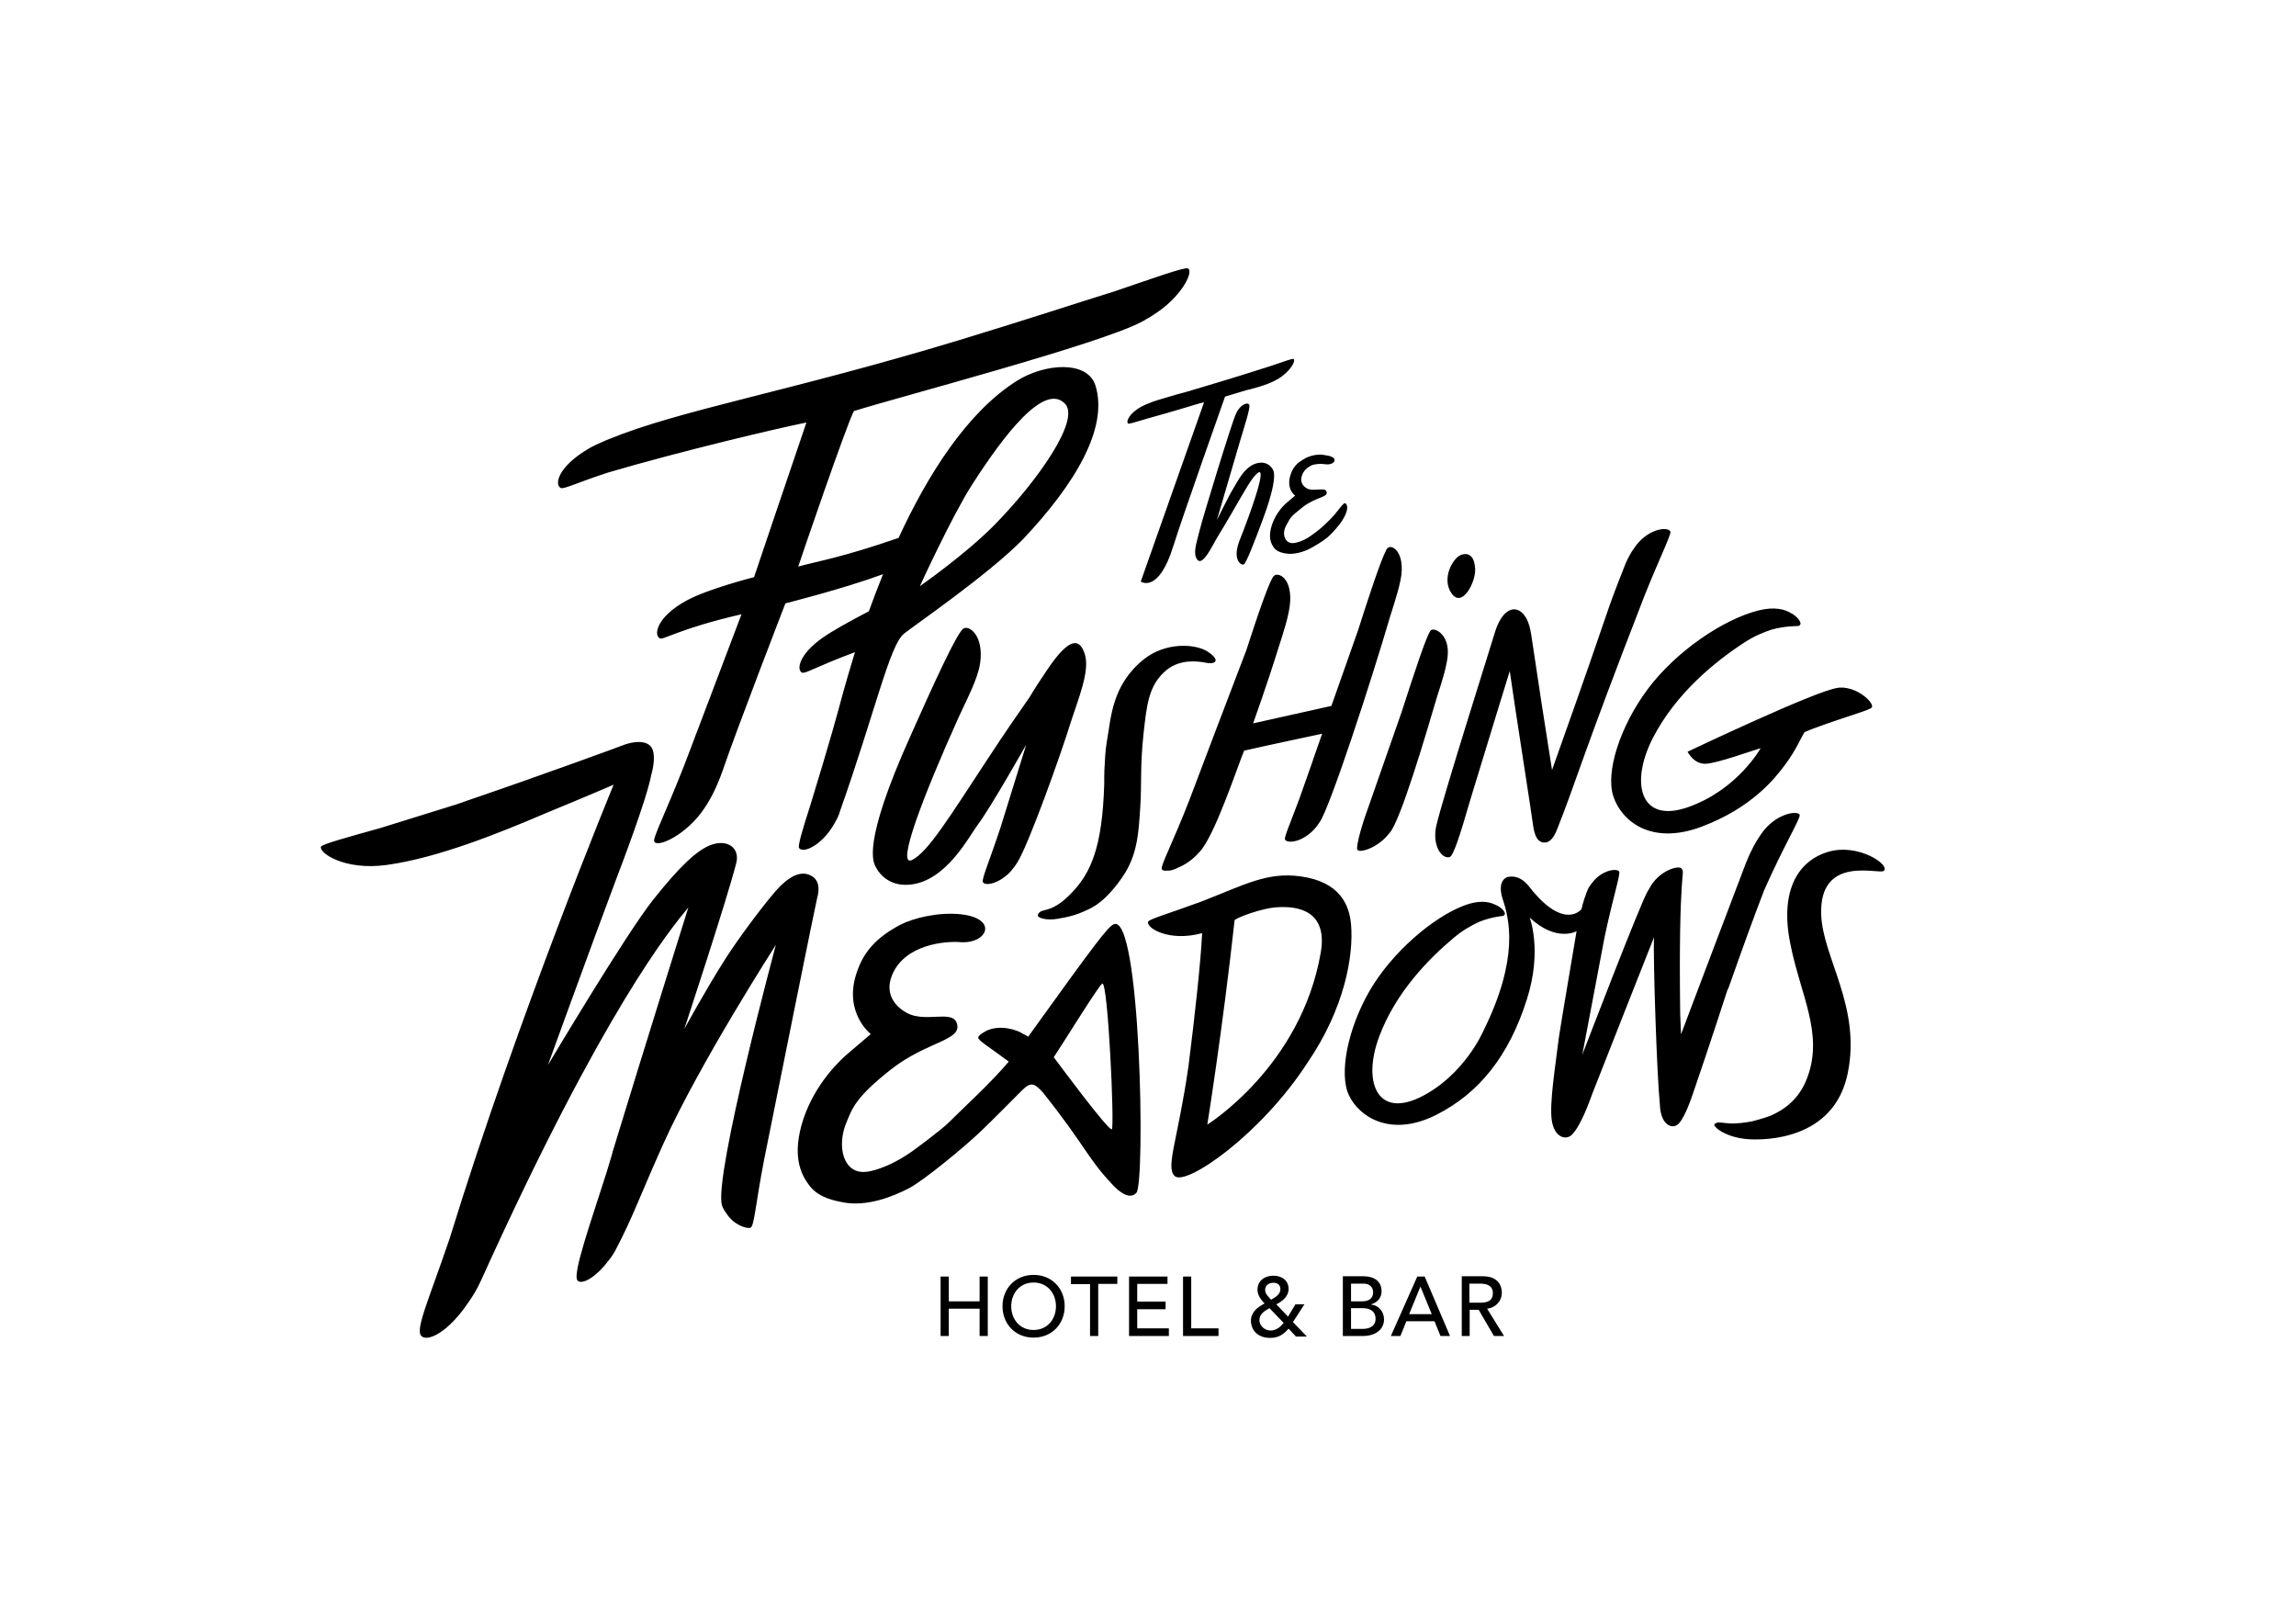 <svg xmlns="http://www.w3.org/2000/svg" xmlns:xlink="http://www.w3.org/1999/xlink" id="Ebene_1" x="0px" y="0px" viewBox="0 0 841.9 595.3" style="enable-background:new 0 0 841.9 595.3;" xml:space="preserve"><g>	<path d="M404.2,360.6c-1.2,0.5-14,21.3-17.8,27c0,0,20.3,27.5,21.3,26.4C408.7,412.9,406.3,359.8,404.2,360.6 M416.7,437.3  c-2.5,2.8-6.5-0.6-8.4-2.6c-9.8-10.3-9.9-14.1-25.9-34.2c-2.9-3.1-4.2-4.2-7.6-0.8c-3.8,3.8-11.6,11.7-15.5,15.4  c-5.6,5.3-20.4,17.6-26.1,20.6c-5.7,2.9-15.1,6.8-24.1,5.1c-2.3-0.5-8.6-1.4-12.1-5.9c-3.6-4.5-6.7-11.6-2.4-24.7  c4.4-13.1,13.5-21.7,17.2-24.7c0.6-0.5,7.5-6.4,7.5-6.4s-10.1-7.8-5.2-22.4c2.6-8,7.5-13.1,15.9-17.6c5-2.6,14.3-4.8,22.4-3.9  c13.9,1.6,9.6,11-0.4,10.2c-5.2-0.4-20.2,0.7-24.9,12.1c-3,7.4,1.8,11.9,5.5,13.9c6.8,3.6,16.5-1.2,18.2,3.6  c2.4,6.5-10.7,6.6-24,17c-13.1,10.3-14.3,14.3-16.5,19.7c-3.5,8.4-1.2,18.9,7.4,17.9c0.4,0,7.3-0.8,16.9-7.6  c1.7-1.2,10.3-7.6,13-10.2c7.6-7.5,15.7-14.8,22.3-22.6c-7.4-5.5-11.3-7.8-11.2-8.8c0-0.5,0.8-1.3,2.3-2.1c1.6-1,4.3-1.8,7.7-1.4  c0.5,0.1,1,0.1,1.5,0.3c0.1,0,0.1,0,0.2,0c0.3,0.1,0.6,0.1,0.9,0.2c0.6,0.2,1.2,0.4,1.8,0.6v0c0.6,0.2,1.2,0.5,1.8,0.9l0,0  c0.8,0.4,1.6,0.8,2.1,1.2c24.8-34.5,29.1-40.1,31.3-41.2C418.3,334,420,433.8,416.7,437.3 M484.3,349.2  c-7.2,41.8-41.6,63.1-41.6,63.1s5.6-34.8,10-74.9c0.1-0.7,10-4.6,16-4.8C475.3,332.2,487,333.5,484.3,349.2 M495.4,338.9  c-0.6-6.8-3.8-15.6-18.5-17.6c-12.2-1.7-20.4,3-36.3,9.2c-12.2,4.5-19.1,6.4-19.6,7.4c-0.9,2.1,7.4,7.6,19.8,4.2  c-0.5,10.6-2.7,30.5-5,48.7c-3.8,26.6-8.4,36.9-5.2,40.2c0,0,0,0.1,0,0.1s0,0,0.1,0c0,0,0.1,0.1,0.1,0.1  c4.1,3.7,31.6-15.2,48.7-41.7C493.1,369.6,496.4,350.2,495.4,338.9 M633.6,362.4c0,0-7.9,24.3-11.9,35.8  c-0.8,2.2-3.3,10.6-6.1,13.7c-1.9,2.1-5.7,1.1-6.7-4.5c-0.2-0.9-0.2-1.9-0.3-3c-1-9.3-2.5-53.2-2.1-60.8c0,0-17.6,44.5-22.6,57.3  c-0.9,2.4-4.1,11.7-7.5,15.1c-2.2,2.2-6.5,1-7.4-5.3c-0.9-6.3,1.3-19.6,2.6-30.3c0.4-3,6.5-39,6.5-39s-7.4,4.2-17.2-5  c0,0,4.7,12-1,29.9c-6.6,20.9-17.6,34.5-33.2,42.4c-16.8,8.5-28.4,0.7-32.1-7.2c-3.7-7.9-0.4-24.5,7.7-38.4  c8.1-13.9,23-26.7,34.5-31.1c5.5-2.1,9.1-1.5,11.5-0.3c0.3,0.1,0.5,0.2,0.7,0.3c2.1,1.2,2.8,2.3,2.8,3c0,0.1,0.1,0.1,0.1,0.1  s0,0-0.1,0c-0.1,0.3-0.3,0.6-0.8,0.7c-0.9,0.1-4.5,0.5-8.7,2.2c-2.8,1.3-6,3.1-9.1,5.7c-9.2,7.7-21.4,20-27.5,36.4  c-6.1,16.3-0.9,30,15.2,22.1c16.1-8,23-24.2,23-24.2c13.3-26.8,9.5-41.2,7.1-48.4c-2.3-7.2,1.9-8.1,1.9-8.1c5.2-1,7.9,3.8,9.3,5.4  c11.9,14,17.7,6.4,17.7,6.4s0.6-2.8,1.8-5.9c0.3-0.9,0.7-1.8,1.2-2.5c0.1-0.1,0.1-0.2,0.2-0.3c0.1-0.1,0.2-0.2,0.2-0.3  c0,0,0-0.1,0.1-0.1c0.1-0.1,0.2-0.3,0.3-0.4c3.5-4.8,9.1-5.6,10-4.3c0.6,0.9-2.1,8.9-5.3,23.9c-2.9,15.4-8.2,43.3-8.2,43.3  s21.5-56.1,24-60c0.2-0.3,0.4-0.6,0.5-0.8c3.4-6.8,11.1-8.9,12-7.4c1.3,2.2-1.3-0.4-0.6,53.4c0.2,4.5,0.3,7.3,0.3,7.3  s21.2-56.1,23.8-62.8c1.8-4.5,3.7-8,5.5-10.5c5.1-7.6,13.3-8.9,14.2-7.2l0,0v0c0,0,0,0,0,0.1c0.4,1.1-5.7,11.1-12.9,27.3  c-3.4,8.7-8.2,21.9-13.4,36.7L633.6,362.4z M670.4,312.3c-11,3.2-17.8,14.1-14,33.3c3.7,19.2,12.6,33.5,6.1,50  c-2.8,7.2-8,11.2-13.4,13.5c-2.5,0.9-4.7,1.5-6.6,2c-2.7,0.5-5.3,0.8-7.4,0.8c-3.6-0.1-5.2-0.9-6.4,0.2c-0.8,0.8,3.9,5.1,13,5.6  c0.1,0,0.2,0,0.3,0c5,0.2,30.4,0.4,35.5-24.1c5.1-24.4-9.2-42.6-9.7-58.3c-0.8-22.1,21.2-14.6,22.9-16  C693.4,317.2,681.4,309,670.4,312.3 M454.7,161.7l-8.5,29c0,0,4.6-9.4,6.2-11.9c1.2-1.8,4-8.3,9.1-9.1c2.8-0.5,4.4,1.1,5.1,2.2  c0.4,0.6,2.3,3-3.8,19.2c-2.7,7.3-5.9,15.5-6.7,15.8c-0.7,0.5-3-0.8-2.6-4.8c0.2-2.4,1.6-5.3,2.6-8c4.5-11.8,7.7-22.1,5.4-20.9  c-2.2,1.2-5.1,6.8-9.9,15c-2.3,4-4.1,6.9-5.6,9.4c-0.6,1.2-1.4,2.5-2.3,4.1c-2.7,4.6-4.3,4.9-5.2,2.5c-0.9-2.4,0.6-6.4,1.5-10.2  c0.9-3.8,11.6-38.9,13.2-42.3c1.8-3.9,4.7-4.3,4.9-3.2C458.5,149.7,456.2,156.6,454.7,161.7 M474.9,181.7c0,0-2.4,2-2.6,2.2  c-1.3,1-4.4,4-5.9,8.5c-1.5,4.5-0.4,6.9,0.8,8.5c1.2,1.5,3.4,1.9,4.2,2c3.1,0.6,6.8-0.7,8.8-1.7c1.9-1,5.1-2.9,6.7-4.3  c1.5-1.3,4.6-4.7,5.7-6.8l0,0c2.5-4.2,1-5.8,0.4-5.6c0,0-0.1,0-0.2,0.1c0,0,0,0,0,0l-0.1,0.1c-0.6,0.5-1.8,2-3.2,3.8  c-1.1,1.3-2.3,2.5-3.7,3.8c-2.5,2.4-4.5,3.6-5.1,4.1c-3.3,2.4-6.2,2.7-6.4,2.7c-2.9,0.3-4.6-3.1-2.6-6.6c1.7-3.1,1.5-3,6-6.6  c5.1-3.9,9.5-3.5,8.7-5.7c-0.6-1.7-4.7,0.1-7.1-1.1c-1.3-0.7-2.8-2.2-1.9-4.8c0.6-1.6,1.5-2.6,3.3-3.6c1.2-0.6,3.5-0.8,5.3-0.5  c3.5,0.5,5.4-2.7,0-3.3c-2.7-0.7-6.1,0.3-7.7,1.3c-2.4,1.4-4,2.6-5.1,5.9C471.5,179.4,474.9,181.7,474.9,181.7 M435.6,143.5  c4.4-1.3,9.6-2.9,15-4.5c5.3-1.6,10.5-3.3,15.9-5c4.8-1.6,7.3-2.6,7.8-2.4c1,0.6-1.2,4.7-5.8,7.4c-4,2.4-11.2,4-11.3,4  c-5.7,1.7-8,2.4-8,2.4s-15.9,44.9-18.9,54.6c-5.5,17.9-12,13.2-12,13.2l23.2-65.7c-0.6,0.1-1.1,0.3-1.7,0.4  c-3.1,0.9-10.5,3.2-18.2,5.3c-5.5,1.6-7.6,2.3-7.9,2.1c-1-0.6,0.4-3.9,5-6.3c0.9-0.5,2.3-1.1,4-1.7c0.4-0.2,0.8-0.3,1.2-0.4  c0.3-0.1,0.6-0.2,0.9-0.3C429,145.3,433.6,144,435.6,143.5 M604.3,252.5c-10.2,13.6-15.7,30.6-12.7,39.5  c2.9,8.8,13.6,18.1,32.3,11.1c18.6-7,27-17.8,30.7-22.8c4-5.3,6-10.3,7.1-11.9l3.2-1.3c13.4-4.9,21-6.8,21.5-7.8  c0.6-1.3-2.7-4.9-7.2-6.5c-0.1,0-0.2-0.1-0.3-0.1c-0.1,0-0.2-0.1-0.3-0.1c-0.8-0.2-1.6-0.4-2.5-0.5c0,0,0,0,0,0c-0.5,0-0.9,0-1.4,0  c0,0,0,0,0,0c-0.3,0-0.6,0-0.9,0.1c-8,1-55,23.4-55,23.4s2.3,4.7,6.8,4.4c4.5-0.3,16.8-4.8,20-5.7c0,0-8.4,15.1-26.3,21.5  c-17.9,6.5-21.7-8.6-13.3-25.1c8.4-16.4,22.7-28,33.4-35c3.6-2.4,7.2-3.9,10.3-4.9c4.7-1.3,8.5-1.2,9.5-1.3c0.5,0,0.8-0.2,0.9-0.6  c0,0,0.1,0,0.1,0s0,0,0-0.1c0.1-0.7-0.5-2-2.6-3.5c-0.2-0.2-0.5-0.3-0.7-0.4c-2.3-1.5-6.1-2.6-12.1-1.1  C631.7,227.1,614.5,238.9,604.3,252.5 M526.7,302.6c2.3-10,19.2-63.3,21.4-70.6c2.7-9,7-8.6,7-8.6s5-0.6,6.4,9.5  c2.5,16.7,4.9,32.6,7.6,49.4c24.2-67.9,18.2-53.5,26.9-75.5c0.6-1.6,2.2-4.5,3.1-5.7c4.9-7.4,12.6-8.2,13.4-6.2  c0.4,1-4.5,10.9-9.6,23.8c-23.4,60.2-24.7,67.2-32,85.5c-1.1,2.8-2.3,4-3.3,4.4c-0.1,0.1-0.2,0.1-0.4,0.2c-3.4,0.7-4.6-2.6-5.1-6.6  c-0.4-3.4-6.8-44-8.5-56.2c0,0-7.7,25-14.4,47c-4.1,14.2-6.3,20.7-7.6,21.2C528.7,315.1,525,310,526.7,302.6 M427.8,245.6  c5.1-4.1,11.6-3.2,14.5-2.6c2.9,0.6,5.7-0.6,0.7-4c-4.4-3-15.5-3.8-23.7,2.8c-11.7,9.5-11.9,21.5-13.4,29.8  c-0.4,2.4-0.7,5.3-0.8,8.4c-0.1,1.3-0.2,3-0.2,5c0,0.7,0,1.3,0,1.9c0,0.2,0,0.3,0,0.5c-0.7,23.3-4.9,32.8-12.3,40.3  c-7.6,7.8-10.8,4.8-12,7.6c-0.6,1.3,3.4,2.3,7.5,1.5c4.2-0.7,7.2-1.5,11.8-3.8c6.4-3.2,11.9-11.5,13.3-14.1  c3.9-7.1,4.3-13.7,4.9-22.8c0.6-9.2-0.1-14.8,1.2-27C420.5,258.5,421.1,251.1,427.8,245.6 M280.2,425.1L280.2,425.1  c-3.2,16.5-3.6,24.4-5,25c-1.2,0.5-6.1-0.9-8.8-5.2c-0.7-0.9-1.3-1.9-1.7-3.1c-2.9-11,19.8-95.4,19.8-95.4s-28,43.5-41.2,72.8  c-8.7,19.3-11.2,27-17.7,39.3c-0.8,1.5-1.8,2.9-2.9,4.2c-4.4,5.7-9.3,8.4-10.9,6.8c-2.1-2.1,4.9-21.6,10.5-39.3  c0.7-2.4,1.5-4.8,2.2-7.3c0-0.2,0.1-0.3,0.1-0.5v0c11.9-39,27.8-89.7,27.8-89.7c-6.4,7.7-31.2,37.7-75.9,136.5  c-1.5,3.3-3.1,6-4.7,8.2c-7.4,11.1-15.1,14.7-17.3,12.4c-2.3-2.4,2.6-12.9,10.4-35.8c25.3-82.2,60.1-166.3,60.1-166.3  s-10.9,4.7-24.8,10.4c-17.5,7.5-39.7,16.4-58.3,19c-15.8,2.2-25.1-4.6-24.2-6.7c0.4-0.9,10.2-3.6,21.7-6.8  c8.3-2.6,16.5-5.1,28.3-8.8c1-0.3,2-0.7,3.1-1.1c29.9-10.2,57.8-20.5,58.5-20.8c4.2-1.4,9-1.4,10.1,2.2c1.1,3.5-0.6,9-0.6,9  c-1.7,9.1-11.4,34.4-13,38.6c-7.8,20.7-24.9,67.8-24.9,67.8s28.5-47.9,38.5-60.5c10-12.6,16.1-18.2,21.2-20.2  c6.2-2.3,10.7,1.1,9.4,6.5c-3.2,12.8-19.1,61-19.1,61s8-14.7,15.3-26.1c4.3-6.7,12.1-17.3,17.6-23.8c5.5-6.5,9.6-7.8,12.6-6.8  c1.8,0.6,5,2.4,3.2,8.8C298.6,333.6,287,391.3,280.2,425.1 M459.5,265.2c0,0,5.1-14.2,9.2-27.4l0,0c1.8-5.7,4.2-12.6,4.4-17.6  c0.3-8.4-4.2-10.3-5.8-9.2c-1.4,0.6-5.9,13.8-10.3,27.4c-6.4,16.8-14.6,38.2-20.8,54.7c-6.2,16-10.7,24.3-10.2,25.5  c0.2,0.5,0.9,0.7,1.9,0.6c1.1,0.1,2.6-0.3,4.3-1.2c2.4-1,5.1-2.8,7.3-5.3c0.1-0.1,0.1-0.1,0.2-0.2c5.6-5.6,14.1-31.6,16.5-37.3  c8.8-2,28.6-6.2,28.6-6.2l-3.1,8.9l0-0.1c-0.1,0.4-0.3,0.9-0.4,1.3l-4.9,13.9c-3.4,9.1-5.6,14-5.2,14.8c0.9,1.8,8.2,0.8,12.7-6.4  c0,0,0,0,0,0c3.6-4.9,18.7-51,25.9-75.6c1.6-5.1,4.1-12.5,4.2-16.7c0.2-7.4-3.7-9.3-5-8.3c-0.1,0-0.3,0.2-0.5,0.5c0,0-0.1,0-0.1,0  l-0.1,0.4c-2,3.6-6.6,17.7-10.4,29.6l-9.7,27.5L459.5,265.2z M532.3,217.6c-3.9-5.5,0.5-13,3.3-14.1c2.8-1.1,5,0.2,5.3,4.9  C541.3,213.2,536.2,223.1,532.3,217.6 M501.9,295.5c-3.5,9.6-4.6,15.2-4.2,16c0.7,1.4,7.6-0.6,11.7-6c0.1-0.1,0.1-0.1,0.2-0.2  c4-4.7,12.9-34.8,17.5-50.4c1.6-4.8,3.7-11.5,3.8-15.4c0.2-7.1-4.8-9.4-6.1-8.5c-1.3,0.5-6.6,16.9-10.8,29.9L501.9,295.5z   M366.9,303.3l9.4-30.3c0,0-13.1,23.2-17.8,29.4c-3.2,4.3-11.5,20.5-24.6,21.9c-7.3,0.8-11.2-3.4-12.7-6.3  c-0.9-1.7-5.4-8.1,12.7-48.3c8.1-18.2,17.4-38.7,19.5-39.3c2-1.2,7.4,2.6,6,12.7c-0.9,6-4.9,13.3-7.9,19.9  c-13.2,29.3-23,55.1-17.1,52.3c5.9-2.8,14.2-16.5,27.6-36.8c6.4-9.8,11.4-17,15.6-23c1.7-2.9,3.9-6.3,6.5-10.1  c7.7-11.4,11.7-11.9,13.7-5.5c1.9,6.2-2.4,16.2-5.5,25.9c-3,9.8-14.9,43.3-19.2,50.3c-0.3,0.4-0.5,0.8-0.8,1.2  c-0.2,0.3-0.4,0.6-0.7,0.9c-0.1,0.1-0.2,0.3-0.3,0.4c-0.1,0.2-0.3,0.3-0.4,0.5c-0.3,0.3-0.5,0.6-0.8,0.9c0,0.1-0.1,0.1-0.1,0.1  c-0.3,0.3-0.6,0.6-0.9,0.8c-0.1,0.1-0.2,0.2-0.4,0.3c-0.1,0.1-0.1,0.1-0.2,0.2c-3.7,2.9-7.4,3.3-8.1,2  C359.9,322.3,362.8,315.7,366.9,303.3 M356.5,177.6c11.5-17.9,26.5-37.7,34.1-29.5c5.5,6-10.2,28.3-25.9,44.3  c-10.6,10.8-27.4,22.5-27.4,22.5S349.1,189.1,356.5,177.6 M205.6,178.9c1,0.6,6.4-2.1,17.5-5.7c27.3-8,62.1-16.2,72.6-18.3  c-6.4,18.7-19.2,56.7-19.2,56.7s-17,4.3-24.8,8.6c-10.8,5.9-12.1,12.5-9.8,13.8c1.4,0.8,6.6-3.4,30-8.8L255.3,269l0-0.1  c-0.3,0.8-0.5,1.5-0.8,2.2l-3.5,9.2c-6.9,17.7-11.7,26.9-11.1,28.2c1.1,2.5,12-2.5,18.4-12.2c2.4-3.5,4.7-8.1,6.8-14.1  c5.1-15,22.9-61,22.9-61s21.2-5.3,35.8-10.7c-1.9,4.7-3.6,9.2-5.2,13.6c-7.8,4.1-13.2,7.1-16.8,9.6c-8.9,6.2-9.8,11.9-7.7,12.9  c1.2,0.5,4.9-2.1,19.4-7.5c-1.9,6.2-3.4,11.4-4.4,15c-5.2,19.5-9.7,33.4-11.9,40.9c-3,9.3-4.7,15.1-4.2,15.9  c1.6,2.2,9.2-1.2,13.9-10.7c0.1-0.1,0.1-0.2,0.2-0.4c0-0.1,0.1-0.1,0.1-0.2v0c0.2-0.5,0.5-1,0.6-1.6c13.2-37.3,18.4-61.5,23.7-65.7  c3.6-2.9,31-21.7,43.6-34.6c19.1-20.2,31.4-40.8,26.6-56.3c-2.9-9.4-18.6-8.2-28.8-1.8c-18.3,11.5-32.8,34.6-43.4,57.6  c-20.8,7.2-29.9,8.6-36.8,10.5c1.3-4,17.7-51.9,20.4-57c15.9-5,89.8-24.4,105.5-32.7c0.6-0.3,1.2-0.6,1.7-1  c0.8-0.4,1.5-0.8,2.2-1.3c10.5-6.4,15.4-16.1,13.1-17.3c-1.1-0.6-12.8,3.6-26.6,8.3c-14.8,4.6-29.1,9.4-57.3,18  c-62.7,19-102.2,25.5-128.7,36.4c-0.4,0.2-0.8,0.3-1.2,0.5c-2.3,1-4.6,2-6.5,3.2C204.7,171.2,203.2,177.6,205.6,178.9"></path>	<path d="M538.8,470.6h3.9c2.3,0,4.7,0.6,4.7,3.5c0,3-2.3,3.5-4.7,3.5h-3.9V470.6z M535.9,489.8h3v-9.6h3.3l5.6,9.6h3.7l-6.2-10  c3.3-0.4,5.4-3,5.4-5.8c0-2.7-1.4-6.1-7-6.1h-7.7V489.8z M516.7,481.8l4.1-10h0.1l4.1,10H516.7z M510,489.8h3.5l2.2-5.4H526  l2.2,5.4h3.5l-9.3-21.8h-2.7L510,489.8z M495.3,479.6h4.4c2.9,0,4.7,1.3,4.7,3.9c0,3.1-2.9,3.7-4.7,3.7h-4.3V479.6z M495.3,470.6  h4.7c2.4,0,3.5,1.5,3.5,3.2c0,2.4-1.8,3.3-4.1,3.3h-4V470.6z M492.3,489.8h7.5c4.3,0,7.7-2.2,7.7-6.1c0-2.9-2.1-5.2-4.7-5.4v-0.1  c2.2-0.7,3.8-2.3,3.8-4.8c0-3.7-2.8-5.5-6.6-5.5h-7.6V489.8z M470.7,485c-1.1,1.4-2.7,2.8-4.8,2.8c-2.1,0-4.1-1.7-4.1-3.8  c0-2.3,1.9-3.4,3.7-4.4L470.7,485z M469.5,472.6c0,2-1.9,3-3.4,3.9c-1-1-2.2-2.2-2.2-3.6c0-1.6,1.3-2.6,2.9-2.6  C468.4,470.2,469.5,471.1,469.5,472.6 M474.1,484.7l4.2-6.5H475l-2.7,4.5l-4.3-4.5c2.2-1.1,4.5-2.9,4.5-5.6c0-3.3-2.6-4.9-5.6-4.9  c-3.1,0-5.8,1.8-5.8,5.1c0,2.1,1.2,3.6,2.6,5.1c-2.6,1.3-5,3.2-5,6.3c0,3.2,2.2,6.3,7.1,6.3c2.9,0,4.8-1.2,6.7-3.4l2.7,2.9h4  L474.1,484.7z M433.8,489.8h13V487h-10v-19h-3V489.8z M414,489.8h14.6V487H417v-7h10.4v-2.8H417v-6.5h11.1V468H414V489.8z   M399.7,489.8h3v-19.1h7V468h-17v2.8h7V489.8z M379,487.6c-5,0-8.2-3.9-8.2-8.7c0-4.8,3.2-8.7,8.2-8.7c5,0,8.2,3.9,8.2,8.7  C387.2,483.7,384,487.6,379,487.6 M379,490.4c6.7,0,11.4-5,11.4-11.5c0-6.5-4.7-11.5-11.4-11.5c-6.7,0-11.4,5-11.4,11.5  C367.6,485.4,372.3,490.4,379,490.4 M344.9,489.8h3v-10h11.3v10h3V468h-3v9.1h-11.3V468h-3V489.8z"></path></g></svg>